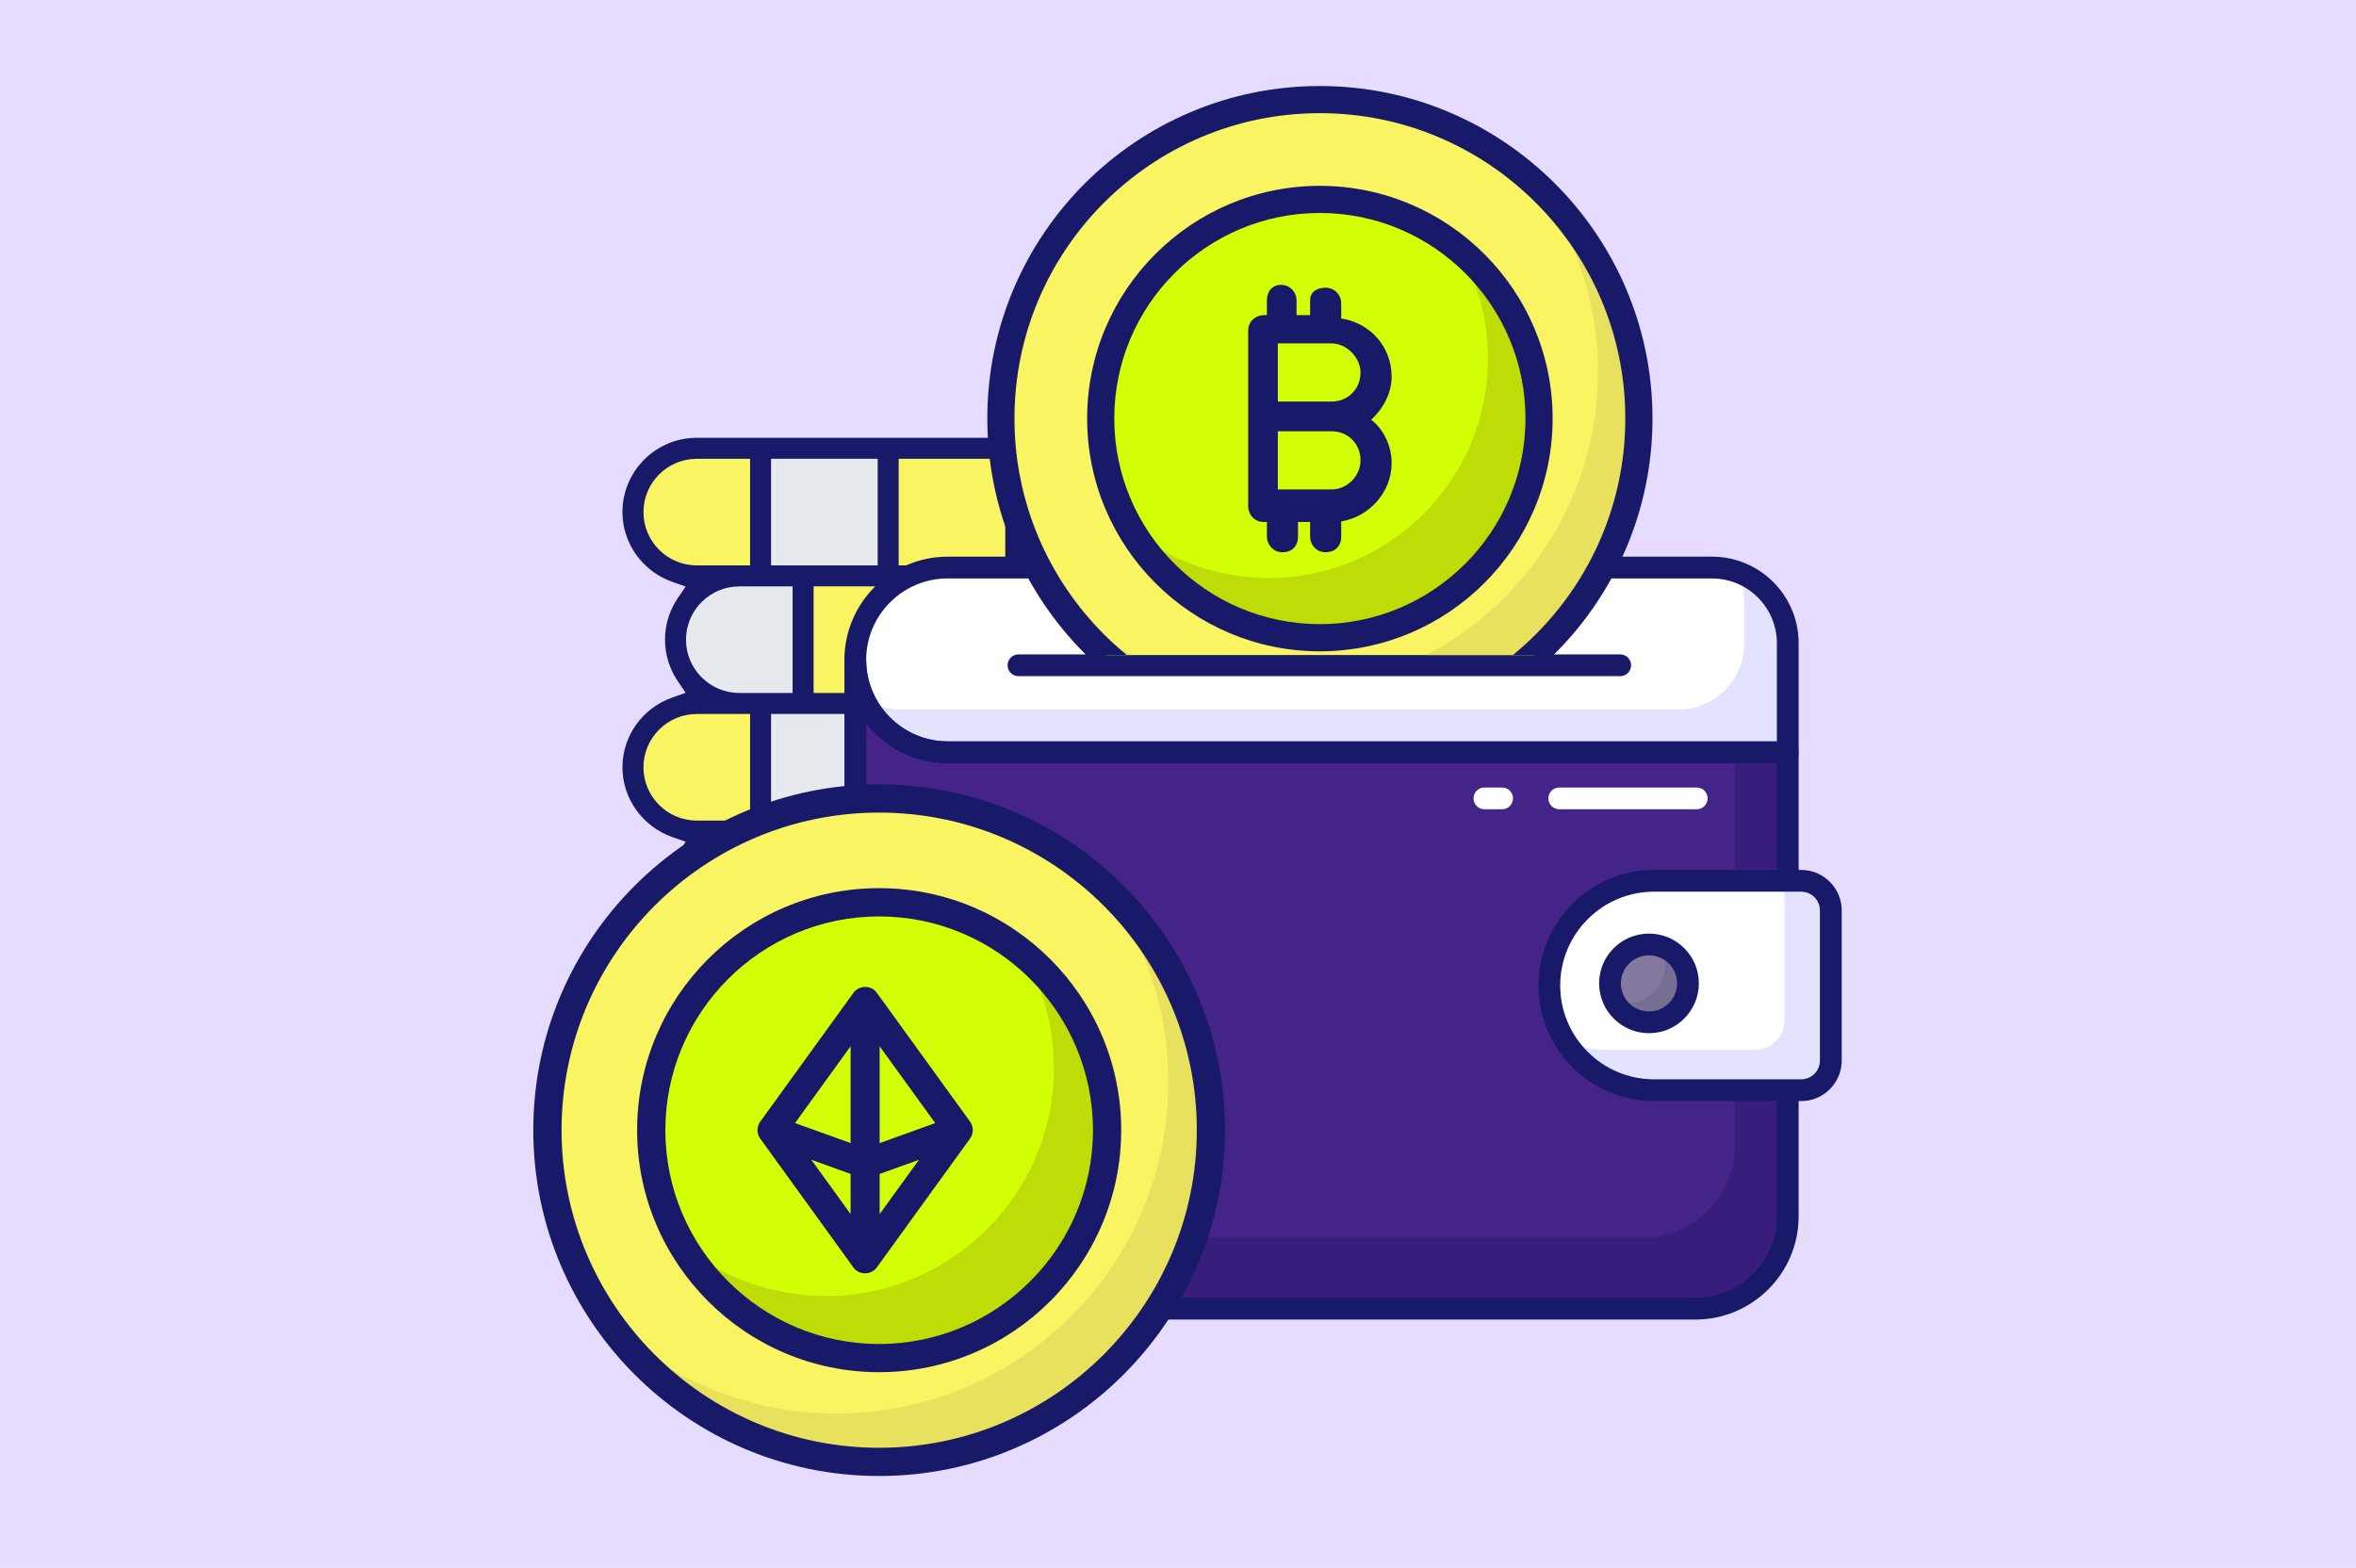 <?xml version="1.0" encoding="UTF-8"?>
<svg id="Layer_1" data-name="Layer 1" xmlns="http://www.w3.org/2000/svg" xmlns:xlink="http://www.w3.org/1999/xlink" viewBox="0 0 565 376">
  <defs>
    <style>
      .cls-1 {
        fill: none;
      }

      .cls-2 {
        fill: #e6dcff;
      }

      .cls-3 {
        fill: #776f93;
      }

      .cls-4 {
        fill: #371e7c;
      }

      .cls-5 {
        fill: #d3ff06;
      }

      .cls-6 {
        fill: #e8e15d;
      }

      .cls-7 {
        clip-path: url(#clippath-1);
      }

      .cls-8 {
        fill: #442488;
      }

      .cls-9 {
        fill: #84799f;
      }

      .cls-10 {
        fill: #fff;
      }

      .cls-11 {
        fill: #f9f562;
      }

      .cls-12 {
        fill: #e6e9ed;
      }

      .cls-13 {
        fill: #e4e3ff;
      }

      .cls-14 {
        fill: #bedd07;
      }

      .cls-15 {
        fill: #191969;
      }

      .cls-16 {
        clip-path: url(#clippath);
      }
    </style>
    <clipPath id="clippath">
      <rect class="cls-1" x="123.34" y="88.31" width="200.29" height="200.29"/>
    </clipPath>
    <clipPath id="clippath-1">
      <rect class="cls-1" x="228.01" width="172.72" height="157.1"/>
    </clipPath>
  </defs>
  <rect class="cls-2" width="565" height="376"/>
  <g>
    <g class="cls-16">
      <g>
        <g>
          <path class="cls-11" d="M283.53,148.32h-29.73v-10.2h15.3c6.67,0,12.34,4.25,14.43,10.2Z"/>
          <path class="cls-11" d="M223.19,138.12v30.6h-30.6v-30.6h30.6Z"/>
          <path class="cls-11" d="M182.39,168.72v30.6h-15.3c-8.47,0-15.3-6.83-15.3-15.3,0-4.23,1.73-8.06,4.49-10.81,2.75-2.75,6.58-4.49,10.81-4.49h15.3Z"/>
          <rect class="cls-11" x="212.99" y="168.72" width="25.5" height="30.6"/>
          <path class="cls-11" d="M223.19,199.32v30.6h-30.6v-30.6h30.6Z"/>
          <path class="cls-11" d="M182.39,229.92v30.6h-15.3c-8.47,0-15.3-6.83-15.3-15.3,0-4.23,1.73-8.06,4.49-10.81,2.75-2.75,6.58-4.49,10.81-4.49h15.3Z"/>
          <rect class="cls-11" x="212.99" y="229.92" width="25.5" height="30.6"/>
          <path class="cls-11" d="M223.19,260.52v30.6h-30.6v-30.6h30.6Z"/>
          <path class="cls-11" d="M182.39,291.12v30.6h-15.3c-8.47,0-15.3-6.83-15.3-15.3,0-4.23,1.73-8.06,4.49-10.81s6.58-4.49,10.81-4.49h15.3Z"/>
          <rect class="cls-11" x="212.99" y="291.11" width="25.5" height="30.61"/>
          <path class="cls-11" d="M223.19,321.72v30.6h-30.6v-30.6h30.6Z"/>
          <rect class="cls-12" x="223.19" y="321.72" width="15.3" height="30.6"/>
          <path class="cls-12" d="M192.59,321.72v30.6h-15.3c-8.47,0-15.3-6.83-15.3-15.3,0-4.23,1.73-8.06,4.49-10.81s6.58-4.49,10.81-4.49h15.3Z"/>
          <path class="cls-12" d="M212.99,291.12v30.6h-30.6v-30.6h30.6Z"/>
          <path class="cls-12" d="M192.59,260.52v30.6h-15.3c-8.47,0-15.3-6.83-15.3-15.3,0-4.23,1.73-8.06,4.49-10.81s6.58-4.49,10.81-4.49h15.3Z"/>
          <rect class="cls-12" x="223.19" y="260.52" width="15.3" height="30.6"/>
          <path class="cls-12" d="M212.99,229.92v30.6h-30.6v-30.6h30.6Z"/>
          <rect class="cls-12" x="223.19" y="199.31" width="15.3" height="30.61"/>
          <path class="cls-12" d="M192.59,199.32v30.6h-15.3c-8.47,0-15.3-6.83-15.3-15.3,0-4.23,1.73-8.06,4.49-10.81,2.75-2.75,6.58-4.49,10.81-4.49h15.3Z"/>
          <path class="cls-12" d="M212.99,168.72v30.6h-30.6v-30.6h30.6Z"/>
          <polygon class="cls-12" points="253.8 138.12 253.8 148.32 238.49 148.32 238.49 168.72 223.19 168.72 223.19 138.12 253.8 138.12"/>
          <path class="cls-12" d="M192.59,138.12v30.6h-15.3c-8.47,0-15.3-6.83-15.3-15.3,0-4.23,1.73-8.06,4.49-10.81s6.58-4.49,10.81-4.49h15.3Z"/>
          <path class="cls-12" d="M258.89,107.52c8.47,0,15.3,6.83,15.3,15.3,0,4.23-1.73,8.06-4.49,10.81-2.75,2.75-6.58,4.49-10.81,4.49h-15.3v-30.6h15.3Z"/>
          <path class="cls-11" d="M243.59,107.52v30.6h-30.6v-30.6h30.6Z"/>
          <path class="cls-12" d="M212.99,107.52v30.6h-30.6v-30.6h30.6Z"/>
          <path class="cls-11" d="M182.39,107.52v30.6h-15.3c-8.47,0-15.3-6.83-15.3-15.3,0-4.23,1.73-8.06,4.49-10.81,2.75-2.75,6.58-4.49,10.81-4.49h15.3Z"/>
        </g>
        <path class="cls-15" d="M274.93,136.67l-3.18-1.11,1.89-2.78c2-2.95,3.06-6.4,3.06-9.97,0-9.82-8-17.81-17.81-17.81h-91.81c-9.82,0-17.81,8-17.81,17.81,0,7.5,4.82,14.23,11.98,16.75l3.18,1.11-1.89,2.78c-2,2.95-3.06,6.4-3.06,9.97s1.07,7.01,3.06,9.96l1.89,2.78-3.18,1.12c-7.16,2.5-11.98,9.24-11.98,16.74s4.82,14.23,11.98,16.75l3.18,1.11-1.89,2.78c-2,2.95-3.06,6.39-3.06,9.96s1.07,7.02,3.06,9.97l1.89,2.78-3.18,1.11c-7.16,2.51-11.98,9.25-11.98,16.75s4.82,14.22,11.98,16.74l3.18,1.12-1.89,2.78c-2,2.95-3.06,6.39-3.06,9.96s1.07,7.02,3.06,9.97l1.89,2.78-3.18,1.11c-7.16,2.51-11.98,9.24-11.98,16.75s4.82,14.22,11.98,16.74l3.18,1.12-1.89,2.77c-2,2.96-3.06,6.4-3.06,9.97,0,9.83,8,17.81,17.82,17.81h61.19v-5.03h-12.78v-25.57h12.78v-5.03h-22.98v-25.58h22.98v-5.03h-12.78v-25.57h12.78v-5.03h-22.98v-25.57h22.98v-5.03h-12.78v-25.58h12.78v-5.03h-22.98v-25.57h22.98v-5.03h-12.78v-25.57h25.57v7.69h5.04v-7.69h12.78c5.23,0,9.75,3.17,11.73,7.69h5.33c-1.62-5.33-5.73-9.72-11.22-11.65ZM246.1,110.03h12.79c7.04,0,12.78,5.74,12.78,12.78s-5.74,12.78-12.78,12.78h-12.79v-25.57ZM190.08,349.8h-12.78c-7.05,0-12.79-5.73-12.79-12.78s5.74-12.78,12.79-12.78h12.78v25.57ZM167.09,110.03h12.79v25.57h-12.79c-7.04,0-12.78-5.73-12.78-12.78s5.74-12.78,12.78-12.78ZM184.91,110.03h25.57v25.57h-25.57v-25.57ZM210.48,319.2h-25.57v-25.58h25.57v25.58ZM210.48,258h-25.57v-25.57h25.57v25.57ZM210.48,196.8h-25.57v-25.57h25.57v25.57ZM177.3,140.63h12.78v25.57h-12.78c-7.05,0-12.79-5.74-12.79-12.78s5.74-12.78,12.79-12.78ZM167.09,171.23h12.79v25.57h-12.79c-7.04,0-12.78-5.73-12.78-12.78s5.74-12.78,12.78-12.78ZM177.3,201.83h12.78v25.58h-12.78c-7.05,0-12.79-5.74-12.79-12.8s5.74-12.78,12.79-12.78ZM167.09,232.43h12.79v25.57h-12.79c-7.04,0-12.78-5.74-12.78-12.78s5.74-12.78,12.78-12.78ZM177.3,263.03h12.78v25.57h-12.78c-7.05,0-12.79-5.73-12.79-12.78s5.74-12.78,12.79-12.78ZM167.09,293.63h12.79v25.58h-12.79c-7.04,0-12.78-5.74-12.78-12.78s5.74-12.79,12.78-12.79ZM220.68,349.8h-25.57v-25.57h25.57v25.57ZM220.68,288.6h-25.57v-25.57h25.57v25.57ZM220.68,227.41h-25.57v-25.58h25.57v25.58ZM220.68,166.2h-25.57v-25.57h25.57v25.57ZM241.08,135.6h-25.57v-25.57h25.57v25.57Z"/>
      </g>
    </g>
    <g>
      <path class="cls-8" d="M428.73,180.42v111.29c0,12.22-9.91,22.16-22.16,22.16h-179.3c-12.25,0-22.16-9.94-22.16-22.16v-133.45c0,12.25,9.91,22.16,22.16,22.16,0,0,201.46,0,201.46,0Z"/>
      <path class="cls-4" d="M428.73,180.42v111.31c0,12.2-9.91,22.14-22.17,22.14h-179.3c-11.19,0-20.42-8.31-21.9-19.05,2.82,1.31,5.94,2.02,9.23,2.02h179.3c12.23,0,22.17-9.94,22.17-22.17v-94.25h12.67Z"/>
      <path class="cls-10" d="M428.73,154.27v26.15h-201.47c-12.23,0-22.15-9.92-22.15-22.15h0c0-12.23,9.92-22.15,22.15-22.15h183.32c10.02,0,18.15,8.13,18.15,18.15Z"/>
      <path class="cls-13" d="M428.73,154.27v26.14h-201.46c-8.69,0-16.23-5.02-19.82-12.32,2.85,1.34,5.99,2.08,9.35,2.08h185.69c8.71,0,15.77-7.06,15.77-15.77v-10.37c0-2.37-.47-4.66-1.31-6.74,6.88,2.55,11.78,9.2,11.78,16.97Z"/>
      <path class="cls-15" d="M428.73,183.03h-201.47c-13.65,0-24.76-11.11-24.76-24.76s11.11-24.76,24.76-24.76h183.32c11.45,0,20.76,9.31,20.76,20.76v26.15c0,1.44-1.17,2.61-2.61,2.61ZM227.26,138.73c-10.77,0-19.54,8.77-19.54,19.54s8.77,19.54,19.54,19.54h198.86v-23.53c0-8.57-6.97-15.54-15.54-15.54h-183.32Z"/>
      <path class="cls-15" d="M406.57,316.48h-179.3c-13.66,0-24.77-11.11-24.77-24.77v-133.45c0-1.44,1.17-2.61,2.61-2.61s2.61,1.17,2.61,2.61c0,10.78,8.77,19.55,19.55,19.55h201.46c1.44,0,2.61,1.17,2.61,2.61v111.29c0,13.66-11.11,24.77-24.77,24.77ZM207.73,173.46v118.26c0,10.78,8.77,19.55,19.55,19.55h179.3c10.78,0,19.55-8.77,19.55-19.55v-108.68h-198.85c-7.94,0-15.01-3.75-19.55-9.58Z"/>
      <path class="cls-10" d="M439.05,218.37v35.98c0,3.93-3.19,7.12-7.12,7.12h-35.27c-13.87,0-25.11-11.24-25.11-25.11h0c0-13.87,11.24-25.11,25.11-25.11h35.27c3.93,0,7.12,3.19,7.12,7.12Z"/>
      <path class="cls-9" d="M404.8,235.84c0,5.16-4.18,9.35-9.35,9.35s-9.35-4.18-9.35-9.35,4.18-9.32,9.35-9.32,9.35,4.18,9.35,9.32Z"/>
      <path class="cls-3" d="M404.81,235.85c0,5.16-4.18,9.35-9.35,9.35-3.56,0-6.68-2.02-8.25-4.96.89.27,1.81.42,2.79.42,5.16,0,9.35-4.18,9.35-9.35,0-1.57-.39-3.06-1.1-4.36,3.8,1.19,6.56,4.72,6.56,8.9Z"/>
      <path class="cls-13" d="M439.05,218.37v36c0,3.92-3.18,7.09-7.12,7.09h-35.25c-9.02,0-16.91-4.75-21.37-11.87,3.12,1.42,6.62,2.2,10.27,2.2h35.25c3.95,0,7.12-3.18,7.12-7.12v-33.41h3.98c3.95,0,7.12,3.2,7.12,7.12Z"/>
      <path class="cls-15" d="M431.94,264.08h-35.27c-15.28,0-27.72-12.44-27.72-27.72s12.43-27.72,27.72-27.72h35.27c5.36,0,9.73,4.36,9.73,9.73v35.98c0,5.36-4.36,9.73-9.73,9.73ZM396.66,213.86c-12.41,0-22.5,10.09-22.5,22.5s10.09,22.5,22.5,22.5h35.27c2.49,0,4.51-2.02,4.51-4.51v-35.98c0-2.49-2.02-4.51-4.51-4.51h-35.27Z"/>
      <path class="cls-15" d="M388.55,162.17h-144.31c-1.44,0-2.61-1.17-2.61-2.61s1.17-2.61,2.61-2.61h144.31c1.44,0,2.61,1.17,2.61,2.61s-1.17,2.61-2.61,2.61Z"/>
      <path class="cls-15" d="M395.45,247.8c-6.59,0-11.96-5.37-11.96-11.96s5.36-11.93,11.96-11.93,11.96,5.35,11.96,11.93-5.37,11.96-11.96,11.96ZM395.45,229.13c-3.71,0-6.74,3.01-6.74,6.71s3.02,6.74,6.74,6.74,6.74-3.02,6.74-6.74-3.02-6.71-6.74-6.71Z"/>
      <path class="cls-10" d="M406.9,194.09h-32.97c-1.44,0-2.61-1.17-2.61-2.61s1.17-2.61,2.61-2.61h32.97c1.44,0,2.61,1.17,2.61,2.61s-1.17,2.61-2.61,2.61Z"/>
      <path class="cls-10" d="M360.23,194.09h-4.25c-1.44,0-2.61-1.17-2.61-2.61s1.17-2.61,2.61-2.61h4.25c1.44,0,2.61,1.17,2.61,2.61s-1.17,2.61-2.61,2.61Z"/>
    </g>
    <g>
      <g>
        <path class="cls-11" d="M290.39,271.04c0,43.95-35.63,79.57-79.57,79.57s-79.54-35.63-79.54-79.57,35.63-79.54,79.54-79.54,79.57,35.63,79.57,79.54Z"/>
        <path class="cls-6" d="M290.39,271.05c0,43.95-35.63,79.56-79.59,79.56-26.55,0-50.09-13.03-64.51-33.08,14.22,13.33,33.31,21.48,54.3,21.48,43.95,0,79.59-35.63,79.59-79.59,0-17.34-5.57-33.38-15.02-46.44,15.51,14.49,25.23,35.17,25.23,58.08h0Z"/>
        <path class="cls-5" d="M265.5,271.05c0,30.19-24.48,54.67-54.67,54.67s-54.65-24.48-54.65-54.67,24.48-54.65,54.65-54.65,54.67,24.48,54.67,54.65Z"/>
        <path class="cls-14" d="M265.5,271.05c0,30.2-24.5,54.66-54.66,54.66-20.12,0-37.72-10.87-47.2-27.12,9.38,7.66,21.35,12.23,34.41,12.23,30.2,0,54.69-24.5,54.69-54.69,0-10.04-2.72-19.42-7.46-27.51,12.33,10.01,20.22,25.33,20.22,42.43Z"/>
        <path class="cls-15" d="M210.82,354c-45.73,0-82.93-37.22-82.93-82.96s37.2-82.92,82.93-82.92,82.96,37.2,82.96,82.92-37.22,82.96-82.96,82.96ZM210.82,194.89c-41.99,0-76.15,34.16-76.15,76.15s34.16,76.19,76.15,76.19,76.19-34.18,76.19-76.19-34.18-76.15-76.19-76.15Z"/>
        <path class="cls-15" d="M210.82,329.1c-32,0-58.03-26.04-58.03-58.06s26.03-58.03,58.03-58.03,58.06,26.03,58.06,58.03-26.04,58.06-58.06,58.06ZM210.82,219.79c-28.26,0-51.26,23-51.26,51.26s23,51.29,51.26,51.29,51.29-23.01,51.29-51.29-23.01-51.26-51.29-51.26Z"/>
      </g>
      <path class="cls-15" d="M207.47,305.4c-1.15,0-2.21-.54-2.83-1.45l-22.32-30.86c-.39-.54-.61-1.17-.65-1.83-.05-.8.18-1.6.65-2.25l22.34-30.88c.61-.88,1.67-1.43,2.82-1.43s2.21.54,2.83,1.45l22.32,30.85c.87,1.22.87,2.86,0,4.07l-22.34,30.88c-.61.88-1.67,1.43-2.82,1.43ZM203.99,291.19v-9.64l-9.43-3.4,9.43,13.03ZM210.95,291.19l9.43-13.03-9.43,3.4v9.64ZM203.99,274.16v-23.23l-13.33,18.42,13.33,4.8ZM210.95,274.16l13.33-4.8-13.33-18.42v23.23Z"/>
    </g>
    <g class="cls-7">
      <g>
        <g>
          <path class="cls-11" d="M393.03,100.37c0,42.26-34.26,76.52-76.52,76.52s-76.49-34.26-76.49-76.52,34.26-76.49,76.49-76.49,76.52,34.26,76.52,76.49Z"/>
          <path class="cls-6" d="M393.03,100.38c0,42.27-34.27,76.5-76.54,76.5-25.53,0-48.17-12.53-62.03-31.81,13.67,12.81,32.04,20.66,52.21,20.66,42.27,0,76.54-34.27,76.54-76.54,0-16.67-5.36-32.1-14.44-44.66,14.92,13.93,24.26,33.82,24.26,55.85h0Z"/>
          <path class="cls-5" d="M369.09,100.38c0,29.04-23.54,52.57-52.57,52.57s-52.55-23.54-52.55-52.57,23.54-52.55,52.55-52.55,52.57,23.54,52.57,52.55Z"/>
          <path class="cls-14" d="M369.09,100.38c0,29.04-23.56,52.56-52.56,52.56-19.35,0-36.28-10.46-45.39-26.08,9.02,7.36,20.53,11.76,33.09,11.76,29.04,0,52.6-23.56,52.6-52.6,0-9.66-2.61-18.68-7.17-26.46,11.86,9.63,19.45,24.35,19.45,40.8Z"/>
          <path class="cls-15" d="M316.51,180.15c-43.97,0-79.74-35.79-79.74-79.78s35.77-79.74,79.74-79.74,79.78,35.77,79.78,79.74-35.79,79.78-79.78,79.78ZM316.51,27.14c-40.38,0-73.23,32.85-73.23,73.23s32.85,73.27,73.23,73.27,73.26-32.87,73.26-73.27-32.87-73.23-73.26-73.23Z"/>
          <path class="cls-15" d="M316.51,156.21c-30.77,0-55.8-25.05-55.8-55.83s25.03-55.81,55.8-55.81,55.83,25.03,55.83,55.81-25.05,55.83-55.83,55.83ZM316.51,51.08c-27.18,0-49.29,22.11-49.29,49.29s22.11,49.32,49.29,49.32,49.32-22.12,49.32-49.32-22.12-49.29-49.32-49.29Z"/>
        </g>
        <path class="cls-15" d="M317.91,132.45c-2.33,0-3.73-1.9-3.73-3.73v-3.53h-2.9v3.53c0,2.27-1.46,3.73-3.73,3.73s-3.73-1.9-3.73-3.73v-3.53h-.76c-2.33,0-3.73-1.9-3.73-3.73v-42.15c0-2.33,1.9-3.73,3.73-3.73h.76v-3.53c0-2.23,1.36-3.73,3.38-3.73,2.33,0,3.73,1.9,3.73,3.73v3.53h3.25v-3.53c0-1.9,1.39-3.04,3.73-3.04s3.73,1.9,3.73,3.73v3.64c7.06,1.1,12.09,6.85,12.09,13.98,0,3.71-1.81,7.47-4.9,10.29,3.01,2.35,4.9,6.31,4.9,10.44,0,6.85-5.24,12.83-12.09,13.97v3.65c0,2.27-1.46,3.73-3.73,3.73ZM319.29,117.39c3.78,0,6.98-3.2,6.98-6.98,0-3.98-3-6.98-6.98-6.98h-12.85v13.96h12.85ZM319.29,96.31c3.98,0,6.98-3,6.98-6.98,0-3.59-3.39-6.98-6.98-6.98h-12.85v13.96h12.85Z"/>
      </g>
    </g>
  </g>
</svg>